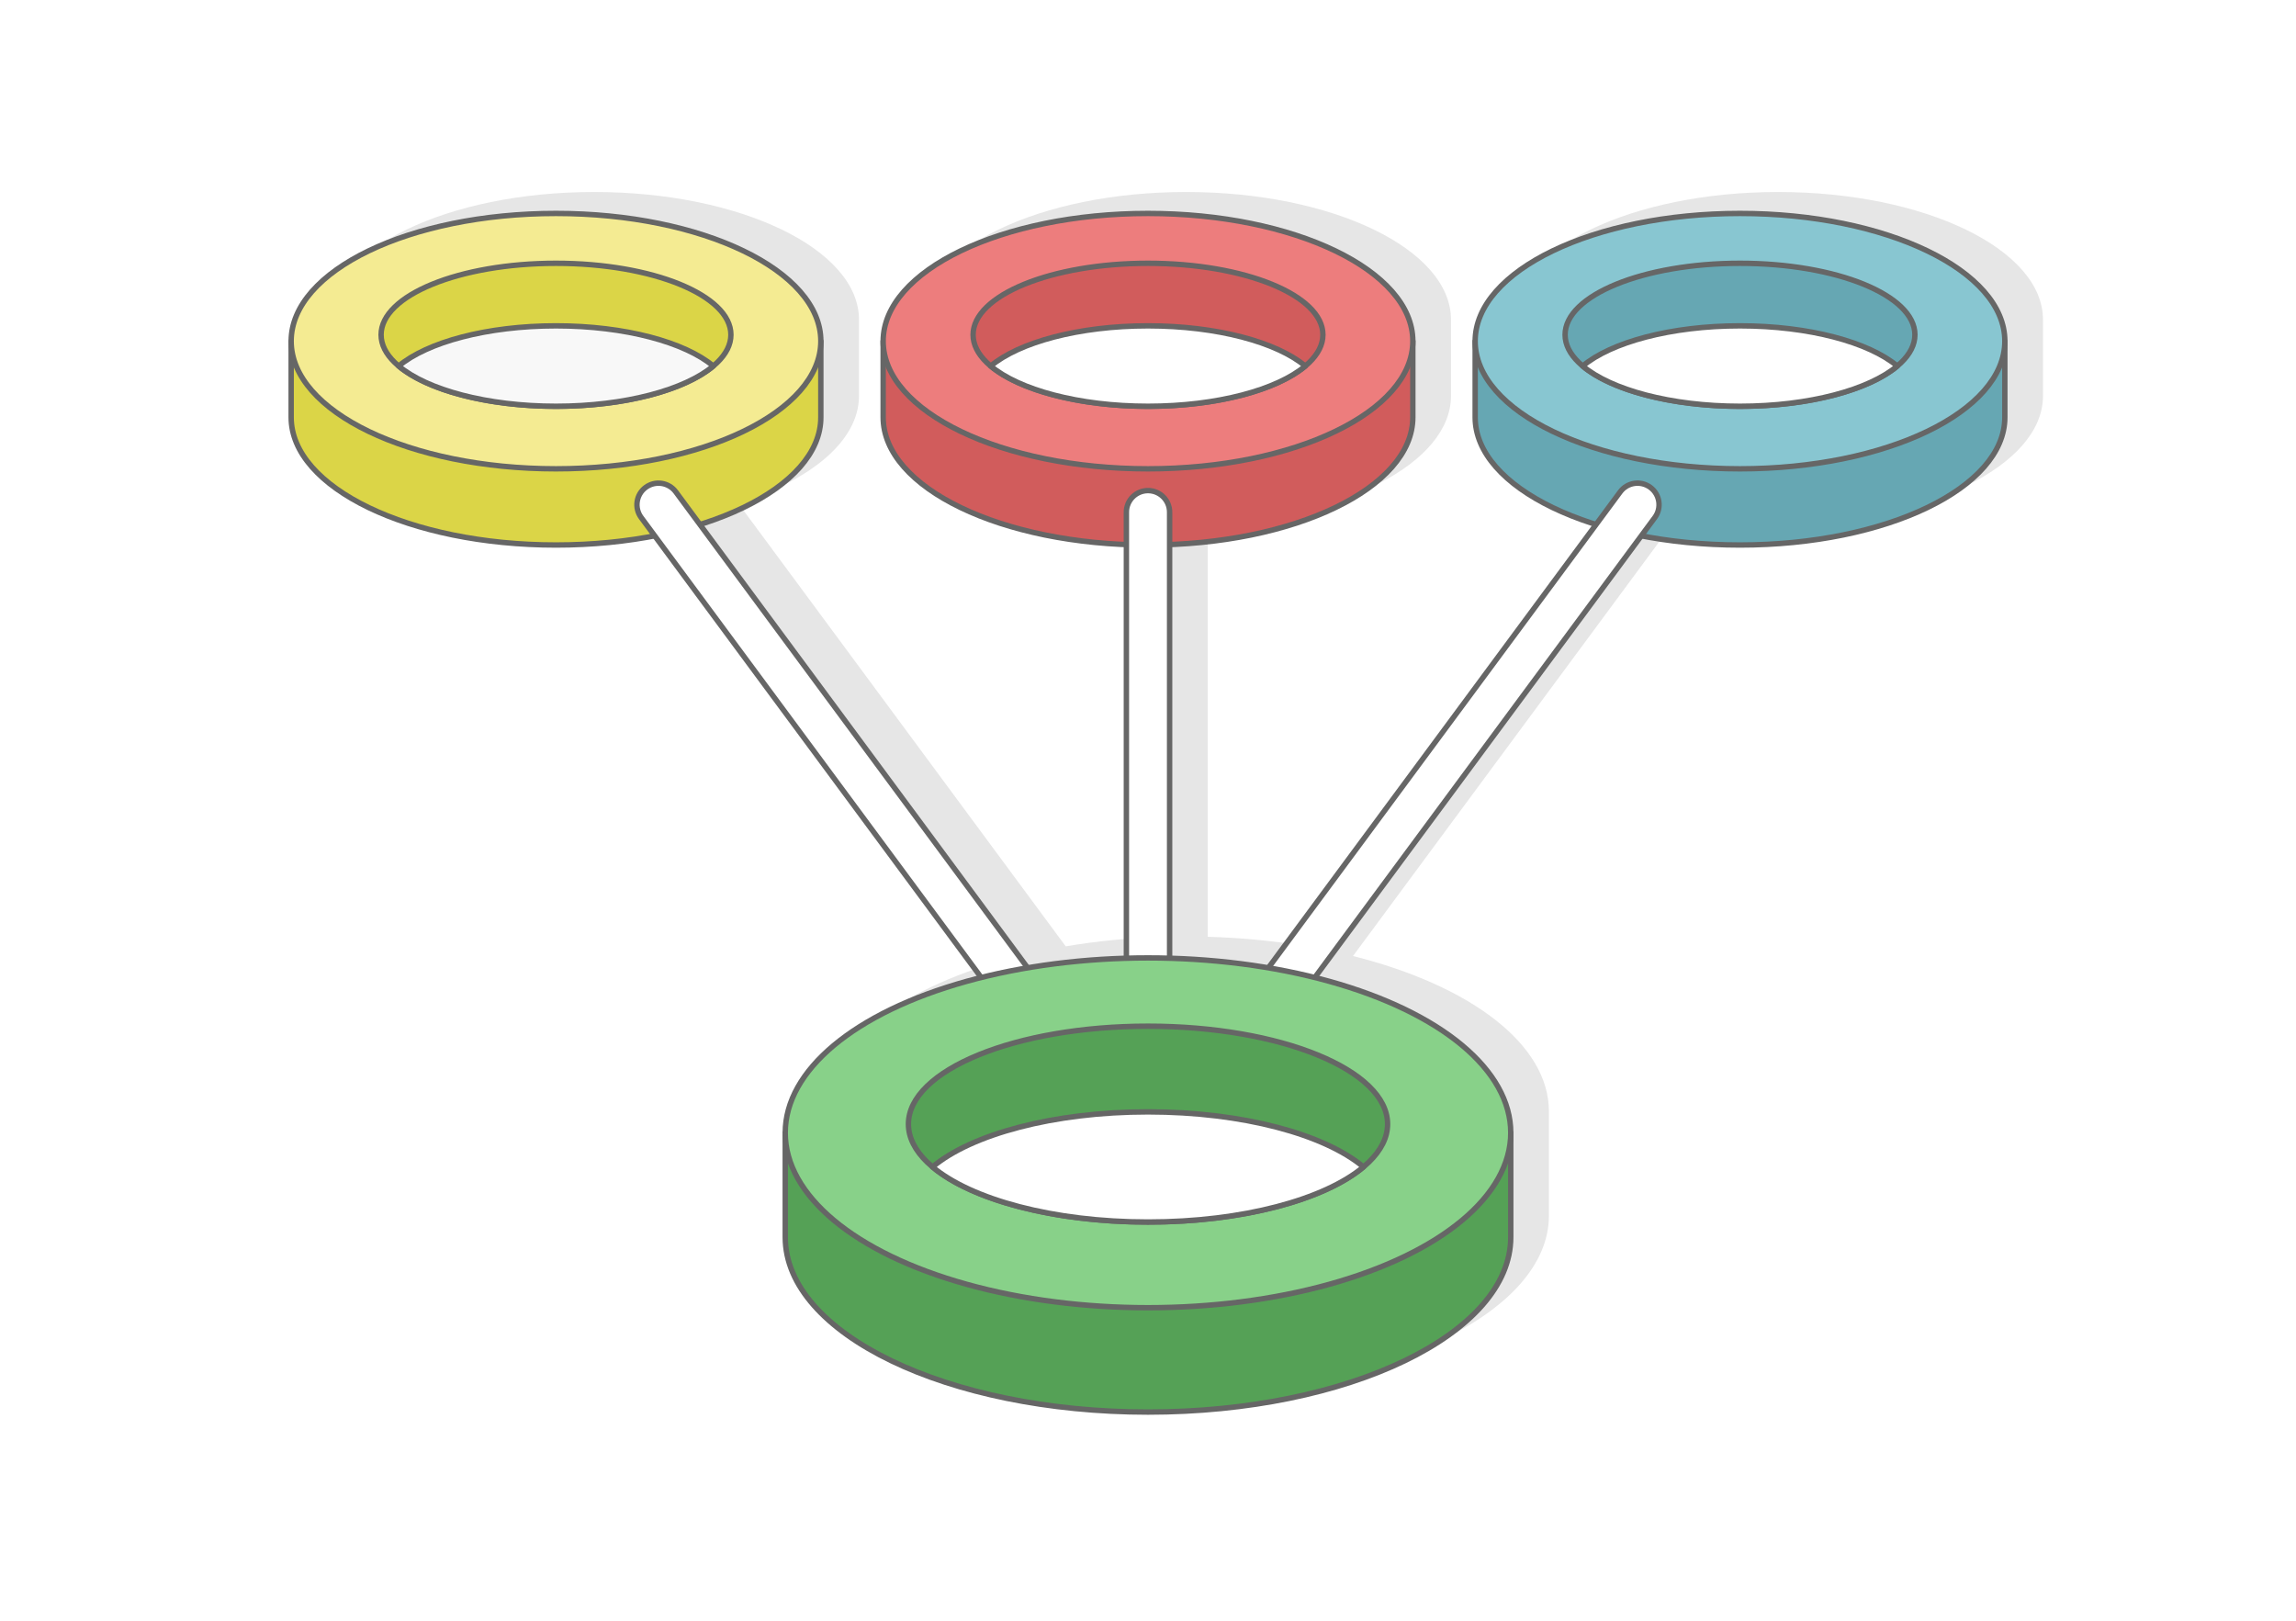 <?xml version="1.0" encoding="UTF-8"?>
<!DOCTYPE svg PUBLIC "-//W3C//DTD SVG 1.1//EN" "http://www.w3.org/Graphics/SVG/1.1/DTD/svg11.dtd">
<!-- Creator: CorelDRAW 2020 (64-Bit) -->
<svg xmlns="http://www.w3.org/2000/svg" xml:space="preserve" width="425px" height="300px" version="1.1" style="shape-rendering:geometricPrecision; text-rendering:geometricPrecision; image-rendering:optimizeQuality; fill-rule:evenodd; clip-rule:evenodd"
viewBox="0 0 301041.9 212500"
 xmlns:xlink="http://www.w3.org/1999/xlink"
 xmlns:xodm="http://www.corel.com/coreldraw/odm/2003">
 <defs>
  <style type="text/css">
   <![CDATA[
    .str0 {stroke:#666666;stroke-width:708.4;stroke-linecap:round;stroke-linejoin:round;stroke-miterlimit:2.613}
    .fil11 {fill:#55A156}
    .fil4 {fill:#66A7B3}
    .fil6 {fill:#66A7B3}
    .fil5 {fill:#88C6D1}
    .fil12 {fill:#88D189}
    .fil2 {fill:#D15C5C}
    .fil7 {fill:#DBD547}
    .fil1 {fill:#E6E6E6}
    .fil3 {fill:#ED7D7D}
    .fil8 {fill:#F4EB92}
    .fil9 {fill:#F8F8F8}
    .fil0 {fill:white}
    .fil10 {fill:white;fill-rule:nonzero}
   ]]>
  </style>
 </defs>
 <g id="Layer_x0020_1">
  <g id="_2564806631456">
   <rect class="fil0" x="0.1" width="301041.6" height="212500"/>
   <g>
    <path class="fil1" d="M267868.9 41915.3l0 9990.1c0,9245.9 -15546.6,16741.1 -34724.5,16741.1 -4575,0 -8942.5,-427.2 -12942.5,-1202.5l-42803 57906c15260.6,3817.6 25687.9,11504.3 25687.9,20365.7l0 13683.8c0,12664.3 -21294.7,22931 -47563,22931 -26268.4,0 -47562.8,-10266.7 -47562.8,-22931l0 -13683.8c0,-8861.4 10426.7,-16548.4 25687.9,-20366l-42802.8 -57905.7c-3999.9,775.3 -8367.5,1202.5 -12942.5,1202.5 -19177.6,0 -34724.1,-7495.2 -34724.1,-16741.1l0 -9990.1c0,-9246.1 15546.5,-16741.4 34724.1,-16741.4 19177.9,0 34724.5,7495.3 34724.5,16741.4l0 9990.1c0,5891.1 -6312.8,11071.2 -15853.9,14054.6l42961.2 58120.2c4091.3,-693.9 8438.5,-1125.5 12955.1,-1254l0 -54235.3c-17852.1,-695.3 -31890.6,-7899.6 -31890.6,-16685.5l0 -9990.1c0,-9246.1 15546.5,-16741.4 34724.1,-16741.4 19177.9,0 34724.5,7495.3 34724.5,16741.4l0 9990.1c0,8785.9 -14038.5,15990.2 -31891,16685.5l0 54235.3c4516.4,128.2 8863.9,559.8 12954.8,1254l42961.6 -58120.2c-9541.2,-2983.4 -15853.6,-8163.5 -15853.6,-14054.6l0 -9990.1c0,-9246.1 15546.5,-16741.4 34724.1,-16741.4 19177.9,0 34724.5,7495.3 34724.5,16741.4zm-169338.2 3267.5c-3722.1,3121 -11559.5,5271.6 -20627.1,5271.6 -9067.3,0 -16904.7,-2150.6 -20626.7,-5271.6 3722,-3121.1 11559.4,-5271.9 20626.7,-5271.9 9067.6,0 16905,2150.8 20627.1,5271.9zm77620.4 0c-3722.1,3121 -11559.5,5271.6 -20627.1,5271.6 -9067.3,0 -16904.7,-2150.6 -20626.7,-5271.6 3722,-3121.1 11559.4,-5271.9 20626.7,-5271.9 9067.6,0 16905,2150.8 20627.1,5271.9zm7626.1 105008.6c-5098.4,4274.9 -15833.5,7220.8 -28253.4,7220.8 -12419.9,0 -23154.8,-2945.9 -28253.2,-7220.8 5098.4,-4274.9 15833.3,-7220.9 28253.2,-7220.9 12419.9,0 23155,2946 28253.4,7220.9zm69994.2 -105008.6c-3722,3121 -11559.4,5271.6 -20627,5271.6 -9067.3,0 -16904.7,-2150.6 -20626.7,-5271.6 3722,-3121.1 11559.4,-5271.9 20626.7,-5271.9 9067.6,0 16905,2150.8 20627,5271.9z"/>
    <g>
     <path class="fil2 str0" d="M150520.7 37975.6c11411.1,0 21535.9,2653.9 27865.8,6751l6858.6 0 0 9990.1c0,9245.9 -15546.5,16741.1 -34724.4,16741.1 -19177.6,0 -34724.2,-7495.2 -34724.2,-16741.1l0 -9990.1 6858.6 0c6329.9,-4097.1 16454.7,-6751 27865.6,-6751z"/>
     <ellipse class="fil3 str0" cx="150520.8" cy="44726.5" rx="34724.3" ry="16741.2"/>
     <ellipse class="fil2 str0" cx="150520.8" cy="43893" rx="22934.2" ry="9372.7"/>
     <path class="fil0 str0" d="M171147.7 47994.1c-3722.1,3121 -11559.5,5271.6 -20627,5271.6 -9067.3,0 -16904.7,-2150.6 -20626.8,-5271.6 3722.1,-3121.1 11559.5,-5271.9 20626.8,-5271.9 9067.5,0 16904.9,2150.8 20627,5271.9z"/>
    </g>
    <g>
     <path class="fil4 str0" d="M228141.3 37975.6c11411.2,0 21536,2653.9 27865.8,6751l6858.7 0 0 9990.1c0,9245.9 -15546.6,16741.1 -34724.5,16741.1 -19177.6,0 -34724.1,-7495.2 -34724.1,-16741.1l0 -9990.1 6858.6 0c6329.6,-4097.1 16454.7,-6751 27865.5,-6751z"/>
     <ellipse class="fil5 str0" cx="228141.4" cy="44726.5" rx="34724.3" ry="16741.2"/>
     <ellipse class="fil6 str0" cx="228141.4" cy="43893" rx="22934.2" ry="9372.7"/>
     <path class="fil0 str0" d="M248768.4 47994.1c-3722.1,3121 -11559.5,5271.6 -20627.1,5271.6 -9067.3,0 -16904.7,-2150.6 -20626.7,-5271.6 3722,-3121.1 11559.4,-5271.9 20626.7,-5271.9 9067.6,0 16905,2150.8 20627.1,5271.9z"/>
    </g>
    <path class="fil7 str0" d="M72900 37975.6c11411.2,0 21535.9,2653.9 27865.8,6751l6858.7 0 0 9990.1c0,9245.9 -15546.6,16741.1 -34724.5,16741.1 -19177.6,0 -34724.2,-7495.2 -34724.2,-16741.1l0 -9990.1 6858.7 0c6329.9,-4097.1 16454.6,-6751 27865.5,-6751z"/>
    <ellipse class="fil8 str0" cx="72900.1" cy="44726.5" rx="34724.3" ry="16741.2"/>
    <ellipse class="fil7 str0" cx="72900.1" cy="43893" rx="22934.2" ry="9372.7"/>
    <path class="fil9 str0" d="M93527 47994.1c-3722,3121 -11559.4,5271.6 -20627,5271.6 -9067.3,0 -16904.7,-2150.6 -20626.7,-5271.6 3722,-3121.1 11559.4,-5271.9 20626.7,-5271.9 9067.6,0 16905,2150.8 20627,5271.9z"/>
    <path class="fil10 str0" d="M153354.5 153002.7c0,1564.8 -1268.8,2833.5 -2833.6,2833.5 -1564.8,0 -2833.5,-1268.7 -2833.5,-2833.5l0 -85845.5c0,-1564.8 1268.7,-2833.5 2833.5,-2833.5 1564.8,0 2833.6,1268.7 2833.6,2833.5l0 85845.5z"/>
    <path class="fil10 str0" d="M212434.4 64491.3c929,-1252.9 2698.3,-1515.5 3951.2,-586.6 1253,929 1515.6,2698.4 586.6,3951.3l-64182.4 86829c-928.9,1252.9 -2698.3,1515.6 -3951.2,586.6 -1252.9,-929 -1515.5,-2698.3 -586.6,-3951.3l64182.4 -86829z"/>
    <path class="fil10 str0" d="M84069.7 67856c-929,-1252.9 -666.4,-3022.3 586.6,-3951.3 1252.9,-928.9 3022.2,-666.3 3951.2,586.6l64182.3 86829c929,1253 666.4,3022.3 -586.5,3951.3 -1252.9,929 -3022.3,666.3 -3951.3,-586.6l-64182.3 -86829z"/>
    <g>
     <path class="fil11 str0" d="M150520.7 139280.1c15630.1,0 29498.6,3635 38168.6,9246.9l9394.4 0 0 13683.8c0,12664.3 -21294.7,22931 -47563,22931 -26268.4,0 -47562.8,-10266.7 -47562.8,-22931l0 -13683.8 9394.4 0c8670,-5611.9 22538.6,-9246.9 38168.4,-9246.9z"/>
     <ellipse class="fil12 str0" cx="150520.8" cy="148527" rx="47563" ry="22930.9"/>
     <ellipse class="fil11 str0" cx="150520.8" cy="147385.4" rx="31413.7" ry="12838.1"/>
     <path class="fil0 str0" d="M178774.1 153002.7c-5098.4,4274.9 -15833.5,7220.8 -28253.4,7220.8 -12419.9,0 -23154.8,-2945.9 -28253.2,-7220.8 5098.4,-4274.9 15833.3,-7220.9 28253.2,-7220.9 12419.9,0 23155,2946 28253.4,7220.9z"/>
    </g>
   </g>
  </g>
 </g>
</svg>
